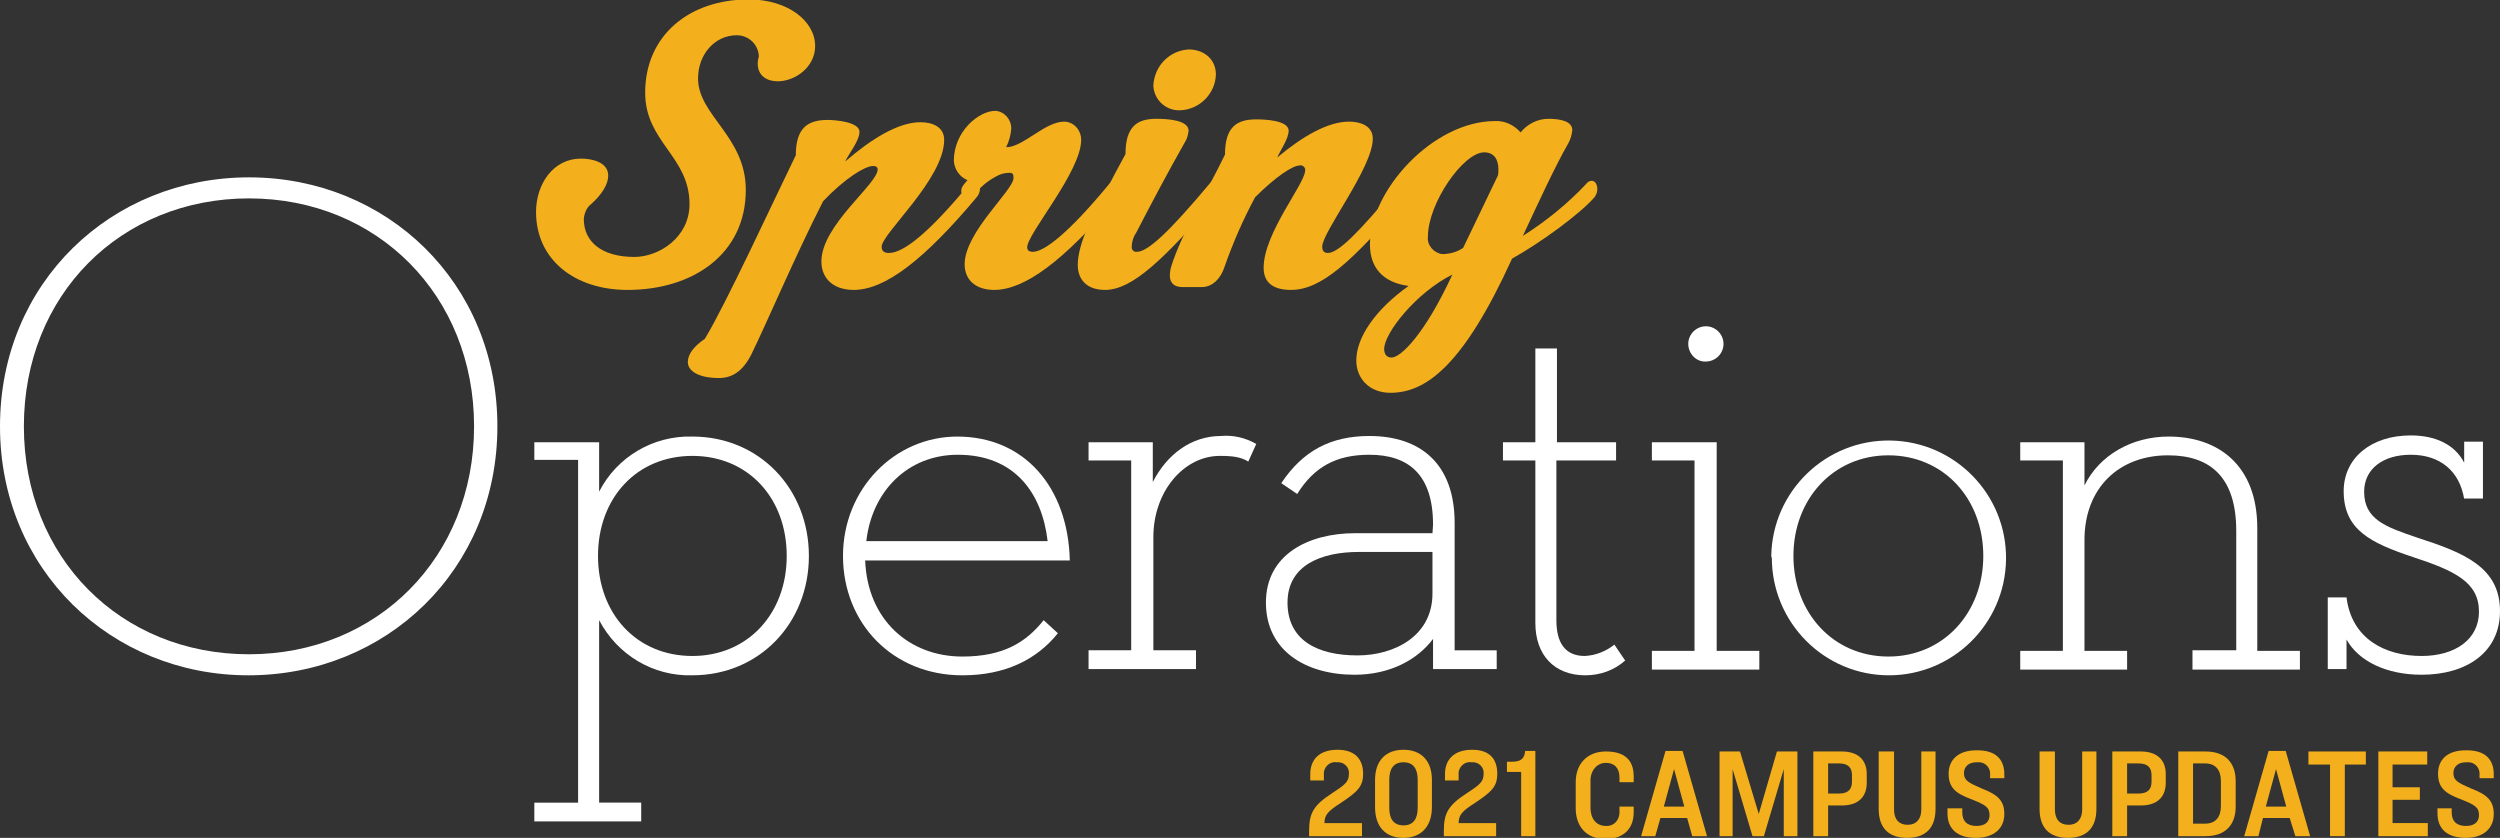 <?xml version="1.0" encoding="utf-8"?>
<!-- Generator: Adobe Illustrator 25.0.1, SVG Export Plug-In . SVG Version: 6.00 Build 0)  -->
<svg version="1.1" id="Layer_1" xmlns="http://www.w3.org/2000/svg" xmlns:xlink="http://www.w3.org/1999/xlink" x="0px" y="0px"
	 viewBox="0 0 439.8 147.4" style="enable-background:new 0 0 439.8 147.4;" xml:space="preserve">
<rect x="0" y="0" width="439.8" height="147.4" fill="#333333" stroke="none"/>
<style type="text/css">
	.st0{fill:#FFFFFF;}
	.st1{fill:#F3B01C;}
</style>
<g>
	<path class="st0" d="M0,75c0-25.3,19.6-43.8,43.8-43.8S87.5,49.7,87.5,75s-19.6,43.8-43.8,43.8S0,100.2,0,75z M83.4,75
		c0-23-17-40.1-39.6-40.1S4.2,51.9,4.2,75s17,40.1,39.6,40.1S83.4,98,83.4,75L83.4,75z"/>
	<path class="st0" d="M94,77.8h11.4v8.7c3.1-6.1,9.5-9.9,16.4-9.7c11.8,0,20.5,9.2,20.5,21s-8.7,21-20.5,21
		c-6.9,0.2-13.2-3.6-16.4-9.7v32.1h7.4v3.3H94v-3.3h7.7V80.9H94V77.8z M138.4,97.8c0-10.2-6.8-17.6-16.6-17.6s-16.6,7.4-16.6,17.6
		s6.8,17.6,16.6,17.6S138.4,107.9,138.4,97.8z"/>
	<path class="st0" d="M169.3,115.5c7.2,0,11.2-2.5,14.3-6.4l2.5,2.3c-3.7,4.6-9.2,7.4-16.8,7.4c-12.3,0-21-9.2-21-21s9.1-21,20.1-21
		c11.8,0,19.5,8.9,19.8,21.8h-36C152.6,109,159.9,115.5,169.3,115.5z M184.3,95.2c-1-8.6-5.9-15.2-15.8-15.2
		c-8.8,0-15.1,6.4-16.1,15.2H184.3z"/>
	<path class="st0" d="M191.5,77.8h11.3v7c2.5-4.9,6.8-8.1,12-8.1c2.1-0.2,4.3,0.3,6.2,1.4l-1.4,3.1c-1.3-0.8-2.7-1-5-1
		c-6.3,0-11.7,6.2-11.7,14.3v19.9h7.5v3.3h-18.9v-3.3h7.5V81h-7.5V77.8z"/>
	<path class="st0" d="M252.1,92.3c0-8.8-4.3-12.3-11.2-12.3c-5.8,0-9.7,2.1-12.7,6.9l-2.8-1.9c3.8-5.7,8.7-8.3,15.5-8.3
		c9,0,15,4.9,15,15.3v22.4h7.4v3.3h-11.2v-5.3c-2.7,3.6-7.5,6.3-13.8,6.3c-8.7,0-15.6-4.3-15.6-12.7s7.4-12.2,15.7-12.2h13.6
		L252.1,92.3z M239,97.1c-6.5,0-12.5,2.3-12.5,8.9s5.2,9.3,12.3,9.3c6.5,0,13.2-3.4,13.2-10.9v-7.3H239z"/>
	<path class="st0" d="M264.4,81v-3.2h5.7V61.3h3.8v16.5h10.4V81h-10.5v28.1c0,3.8,1.4,6.3,5,6.3c1.9-0.1,3.7-0.8,5.2-2l1.9,2.8
		c-1.9,1.7-4.4,2.6-7,2.6c-5.5,0-8.8-3.6-8.8-9.2V81H264.4z"/>
	<path class="st0" d="M290.7,77.8H302v36.7h7.5v3.3h-18.9v-3.3h7.5V81h-7.5V77.8z M297,60.5c0-1.7,1.4-3.1,3.1-3.1
		c1.7,0,3.1,1.4,3.1,3.1c0,1.7-1.4,3.1-3.1,3.1C298.4,63.7,297,62.2,297,60.5L297,60.5z"/>
	<path class="st0" d="M311.6,97.8c0.2-11.4,9.6-20.5,21-20.3c11.4,0.2,20.5,9.6,20.3,21c-0.2,11.3-9.4,20.3-20.6,20.3
		c-11.4,0-20.6-9.3-20.6-20.7C311.6,98,311.6,97.9,311.6,97.8z M348.9,97.8c0-10.1-7-17.7-16.7-17.7s-16.7,7.7-16.7,17.7
		s7,17.7,16.7,17.7S348.9,107.8,348.9,97.8z"/>
	<path class="st0" d="M385.8,114.4h7.6v-21c0-9.3-4.4-13.3-12-13.3c-8.6,0-14.7,5.7-14.7,14.9v19.5h7.5v3.3h-18.8v-3.3h7.5V81h-7.5
		v-3.2h11.3v7.6c2.6-5.3,8.3-8.6,14.8-8.6c8.7,0,15.6,5,15.6,16.1v21.6h7.5v3.3h-18.9V114.4z"/>
	<path class="st0" d="M433.5,87.8c-0.8-4.9-4.2-7.8-9.4-7.8c-4.9,0-8.2,2.5-8.2,6.5c0,4.9,3.8,6.2,9.4,8.1c8,2.6,14.5,5.1,14.5,12.9
		c0,7.2-5.8,11.2-13.8,11.2c-6.2,0-11.1-2.4-13.2-6.2v5.2h-3.3v-12.6h3.3c0.9,7.3,6.8,10.3,13.2,10.3c5.9,0,10.1-2.9,10.1-7.8
		c0-5.2-4.3-7.2-11.6-9.6c-7.5-2.5-12.2-4.8-12.2-11.6c0-5.8,4.8-9.8,11.8-9.8c4.2,0,7.7,1.5,9.4,4.8v-3.7h3.3v10H433.5z"/>
	<path class="st1" d="M107,30.9c0,1.5-1.1,3.3-3,5c-0.8,0.6-1.2,1.6-1.3,2.6c0,4,3.1,6.7,8.9,6.7c4.3,0,9.7-3.4,9.7-9.3
		c0-8.4-7.8-10.9-7.8-19.6c0-10.1,7.8-16.4,18.2-16.4c6.9,0,11.7,3.8,11.7,8.2c0,3.7-3.5,6.2-6.6,6.2c-1.9,0-3.5-1-3.5-3.1
		c0-0.5,0.1-0.9,0.2-1.3c-0.1-2.1-1.8-3.7-3.9-3.7c-3.8,0-6.8,3.3-6.8,7.6c0,6.5,8.4,10.2,8.4,19.6c0,11.3-9.3,17.6-20.8,17.6
		c-9.4,0-16.1-5.4-16.1-13.7c0-4.9,3-9.4,7.9-9.4C104.1,27.9,107,28.5,107,30.9z"/>
	<path class="st1" d="M171.4,31.7c0.6,0,1,0.6,1,1.5c0,0.5-0.2,1-0.5,1.4C162.6,45.7,155.7,51,150.2,51c-3.8,0-5.7-2.2-5.7-5
		c0-6.4,9.9-13.6,9.9-16.2c0-0.4-0.3-0.6-0.8-0.6c-1.4,0-4.9,2.1-8.8,6.2c-4.9,9.6-9.9,21.4-12.6,26.9c-1.5,3-3.4,4.2-5.7,4.2
		c-3.9,0-5.5-1.4-5.5-2.8s1.1-2.8,3-4.1c3.7-6.1,12-24.1,16-32.3c0-4.9,2.2-6.2,5.6-6.2c1.2,0,5.6,0.3,5.6,2.1c0,1.6-2,4-2.5,5.2
		c4.5-3.9,9.3-6.9,13.2-6.9c2.1,0,4.2,0.8,4.2,3.1c0,6.9-11,16.5-11,18.8c0,0.9,0.6,1.1,1.3,1.1c2.5,0,6.9-3.4,14.1-12.1
		C170.6,32,171,31.8,171.4,31.7z"/>
	<path class="st1" d="M175.1,19.5c1.6,0.1,2.8,1.5,2.8,3.1c0,0,0,0.1,0,0.1c-0.1,1.1-0.4,2.2-0.9,3.2c3,0,6.8-4.5,10.2-4.5
		c1.7,0,3,1.5,3,3.2c0,5.6-9.5,16.5-9.5,18.9c0,0.5,0.3,0.8,1,0.8c2,0,6.3-3.3,13.4-11.9c0.2-0.3,0.6-0.6,1-0.6c0.6,0,1,0.6,1,1.5
		c0,0.5-0.2,1-0.5,1.4C187.1,46,180.2,51,174.9,51c-3.3,0-5.2-1.8-5.2-4.5c0-5.7,8.6-13,8.6-15.2c0-0.6-0.1-0.9-0.7-0.9
		c-0.8,0-1.6,0.2-2.3,0.6c-1.7,0.9-3.1,2.1-4.2,3.7c-0.7,0.9-3-0.5-1.5-2.3l0.6-0.7c-1.4-0.6-2.3-1.9-2.4-3.4
		C167.8,23.1,172.2,19.5,175.1,19.5z"/>
	<path class="st1" d="M194.4,51c-3.3,0-4.8-1.9-4.8-4.4c0-3.7,2.7-9,4.9-12.9c0.9-1.8,2.3-4.4,3.5-6.6c0-4.8,2-6.2,5.4-6.2
		c1.9,0,5.7,0.2,5.7,2.1c-0.1,0.8-0.3,1.5-0.7,2.1c-3,5.3-5.6,10.2-8.5,15.8c-0.5,0.7-0.8,1.6-0.8,2.5c-0.1,0.4,0.3,0.9,0.7,0.9
		c0.1,0,0.1,0,0.2,0c1.9,0,5.6-3.4,12.8-12c0.2-0.3,0.6-0.6,1-0.6c0.6,0,1,0.6,1,1.5c0,0.5-0.2,1-0.5,1.4
		C204.8,45.6,199.2,51,194.4,51z M209.1,8.7c2.8,0,4.8,1.8,4.8,4.4c-0.1,3.4-2.9,6.2-6.3,6.3c-2.4,0.1-4.5-1.7-4.7-4.2
		c0-0.1,0-0.1,0-0.2C203.1,11.6,205.7,8.9,209.1,8.7L209.1,8.7z"/>
	<path class="st1" d="M227.1,51c-3.5,0-4.8-1.6-4.8-3.9c0-6.1,7.3-14.8,7.3-17.1c0.1-0.4-0.3-0.9-0.7-0.9c-0.1,0-0.1,0-0.2,0
		c-1.3,0-4.3,2-7.9,5.6c-2.1,3.9-3.9,8-5.4,12.3c-0.7,2.1-2.1,3.4-3.8,3.5h-3.3c-1.8,0.1-2.5-0.8-2.5-2c0-0.6,0.1-1.2,0.3-1.8
		c1.8-5.7,6.4-13.3,9.4-19.5c0-4.9,2.1-6.2,5.5-6.2c1.2,0,5.7,0.1,5.7,2c0,1.4-1.5,3.5-2,4.7c4.4-3.7,8.9-6.3,12.6-6.3
		c2,0,4.2,0.7,4.2,3c0,5.1-8.9,16.4-8.9,19c0,0.8,0.4,1.1,1,1.1c1.8,0,5.3-3.4,12.4-12c0.2-0.3,0.6-0.6,1-0.6c0.6,0,1,0.6,1,1.5
		c0,0.5-0.2,1-0.5,1.4C237.7,46.2,232.4,51,227.1,51z"/>
	<path class="st1" d="M266,45.5c-8.6,18.9-15.2,23.6-21.4,23.6c-3.7,0-6-2.5-6-5.7c0-4,3.3-8.9,9.2-13.1c-4.6-0.6-6.8-3.3-6.8-7.3
		c0-9.5,11.1-21.7,22-21.7c1.7-0.1,3.4,0.7,4.5,2c1.2-1.5,3-2.4,4.9-2.4c2.3,0,4.2,0.5,4.2,2c-0.1,0.8-0.3,1.6-0.7,2.3
		c-2.3,4-5.2,10.3-8,16.3c4.1-2.6,7.8-5.6,11.1-9.1c0.2-0.3,0.6-0.6,1-0.6c0.6,0,1,0.6,1,1.5c0,0.5-0.2,1-0.5,1.4
		C278.1,37.5,271.2,42.6,266,45.5z M244.8,62.9c1.6,0,5.8-4,10.7-14.6c-6.4,3.2-12,10.3-12,13.1C243.5,62.1,243.8,62.9,244.8,62.9z
		 M254.1,44.7c1.2-0.1,2.3-0.4,3.3-1.1c1.9-4,4.3-8.9,6.1-12.7c0.1-0.4,0.1-0.7,0.1-1.1c0-1.8-0.8-3-2.5-3c-3.7,0-9.9,9-9.9,14.8
		c-0.2,1.5,1,2.9,2.5,3.1C253.8,44.7,254,44.7,254.1,44.7L254.1,44.7z"/>
	<path class="st1" d="M239.8,136.1c0,2.3-1,3.2-4,5.2c-2.2,1.4-2.8,2.1-2.8,3.5h6.6v2.3h-9.3v-0.9c0-3.1,0.7-4.5,4.1-6.7
		c2.3-1.5,2.9-2,2.9-3.4c0.1-1-0.7-1.9-1.7-2c-0.1,0-0.3,0-0.4,0c-1.1-0.2-2.1,0.6-2.3,1.7c0,0.2,0,0.4,0,0.5v1h-2.4v-1.1
		c0-2.5,1.5-4.3,4.8-4.3S239.8,133.8,239.8,136.1z"/>
	<path class="st1" d="M251.9,137.2v4.8c0,3.4-1.9,5.4-5,5.4s-5-1.9-5-5.4v-4.8c0-3.4,1.9-5.3,5-5.3S251.9,133.8,251.9,137.2z
		 M244.4,137.2v4.9c0,2,0.8,3.1,2.5,3.1s2.5-1.1,2.5-3.1v-4.9c0-2-0.8-3.1-2.5-3.1S244.4,135.2,244.4,137.2L244.4,137.2z"/>
	<path class="st1" d="M263.4,136.1c0,2.3-1,3.2-4,5.2c-2.2,1.4-2.8,2.1-2.8,3.5h6.6v2.3H254v-0.9c0-3.1,0.7-4.5,4.1-6.7
		c2.3-1.5,2.9-2,2.9-3.4c0.1-1-0.7-1.9-1.7-2c-0.1,0-0.3,0-0.4,0c-1.1-0.2-2.1,0.6-2.3,1.7c0,0.2,0,0.4,0,0.5v1h-2.4v-1.1
		c0-2.5,1.5-4.3,4.8-4.3S263.4,133.8,263.4,136.1z"/>
	<path class="st1" d="M265.2,134h0.8c1.5,0,2.2-0.5,2.3-1.9h1.8v15h-2.5v-11.3h-2.5V134z"/>
	<path class="st1" d="M287.4,136.6v1h-2.5v-0.8c0-1.7-0.9-2.6-2.4-2.6s-2.7,1.3-2.7,3.1v4.8c0,1.9,1,3.2,2.7,3.2
		c1.3,0.1,2.3-0.9,2.4-2.2c0-0.1,0-0.3,0-0.4v-0.8h2.5v1c0,2.9-1.8,4.7-5,4.7s-5.2-2.1-5.2-5.4v-4.6c0-3.3,2.1-5.4,5.3-5.4
		S287.4,133.6,287.4,136.6z"/>
	<path class="st1" d="M296.8,143.9h-4.7l-0.9,3.2h-2.5l4.3-15h3l4.3,15h-2.6L296.8,143.9z M292.7,141.9h3.6l-1.8-6.6l0,0
		L292.7,141.9z"/>
	<path class="st1" d="M306.1,132.2l3.3,11l0,0l3.2-11h3.6v14.9h-2.4v-11.8l0,0l-3.5,11.8h-2l-3.5-11.8l0,0v11.8h-2.3v-14.9
		L306.1,132.2z"/>
	<path class="st1" d="M324,132.2c2.9,0,4.4,1.5,4.4,4v1.5c0,2.5-1.5,4-4.4,4h-2.4v5.4H319v-14.9L324,132.2z M321.6,139.6h1.9
		c1.6,0,2.3-0.7,2.3-2.1v-1.1c0-1.3-0.6-2.1-2.3-2.1h-1.9V139.6z"/>
	<path class="st1" d="M333.2,132.2v10.2c0,1.8,0.9,2.7,2.4,2.7s2.4-1,2.4-2.7v-10.2h2.5v10.1c0,3.3-1.7,5.1-5,5.1s-5-1.8-5-5.1
		v-10.1H333.2z"/>
	<path class="st1" d="M352.6,136.2v0.7h-2.5v-0.6c0.1-1.1-0.7-2.1-1.8-2.2c-0.2,0-0.4,0-0.6,0c-1.4,0-2.2,0.8-2.2,1.9
		c0,1.3,0.8,1.7,3.1,2.7c2.9,1.1,4,2.2,4,4.5c0,2.6-1.9,4.2-5,4.2c-3.4,0-5-1.7-5-4.3v-0.9h2.6v0.7c0,1.5,0.8,2.4,2.5,2.4
		c1.5,0,2.3-0.7,2.3-1.9c0-1.4-0.7-1.8-3.2-2.8c-2.7-1-4-2-4-4.5s1.8-4.1,4.8-4.1C351.2,131.9,352.6,133.7,352.6,136.2z"/>
	<path class="st1" d="M361.5,132.2v10.2c0,1.8,0.9,2.7,2.4,2.7s2.4-1,2.4-2.7v-10.2h2.5v10.1c0,3.3-1.7,5.1-5,5.1s-5-1.8-5-5.1
		v-10.1H361.5z"/>
	<path class="st1" d="M376.6,132.2c2.9,0,4.4,1.5,4.4,4v1.5c0,2.5-1.5,4-4.4,4h-2.4v5.4h-2.6v-14.9L376.6,132.2z M374.2,139.6h2
		c1.6,0,2.3-0.7,2.3-2.1v-1.1c0-1.3-0.6-2.1-2.3-2.1h-2V139.6z"/>
	<path class="st1" d="M388,132.2c3.5,0,5.3,2,5.3,5.2v4.5c0,3.2-1.8,5.2-5.3,5.2h-4.8v-14.9L388,132.2z M385.8,144.9h2.1
		c2,0,2.8-1.3,2.8-3.1v-4.4c0-1.9-0.9-3.1-2.8-3.1h-2.1L385.8,144.9z"/>
	<path class="st1" d="M402.8,143.9h-4.7l-0.8,3.2h-2.5l4.3-15h3l4.3,15h-2.6L402.8,143.9z M398.6,141.9h3.6l-1.8-6.6l0,0
		L398.6,141.9z"/>
	<path class="st1" d="M416.2,132.2v2.3h-3.7v12.6h-2.6v-12.6h-3.8v-2.3H416.2z"/>
	<path class="st1" d="M427,132.2v2.3h-6.1v4h4.8v2.2h-4.8v4.1h6.2v2.3h-8.7v-14.9L427,132.2z"/>
	<path class="st1" d="M438.7,136.2v0.7h-2.5v-0.6c0.1-1.1-0.7-2.1-1.8-2.2c-0.2,0-0.4,0-0.6,0c-1.4,0-2.2,0.8-2.2,1.9
		c0,1.3,0.8,1.7,3.1,2.7c2.9,1.1,4,2.2,4,4.5c0,2.6-1.9,4.2-4.9,4.2c-3.4,0-5-1.7-5-4.3v-0.9h2.5v0.7c0,1.5,0.8,2.4,2.5,2.4
		c1.5,0,2.3-0.7,2.3-1.9c0-1.4-0.7-1.8-3.2-2.8c-2.7-1-4-2-4-4.5s1.7-4.1,4.8-4.1C437.3,131.9,438.7,133.7,438.7,136.2z"/>
</g>
</svg>
